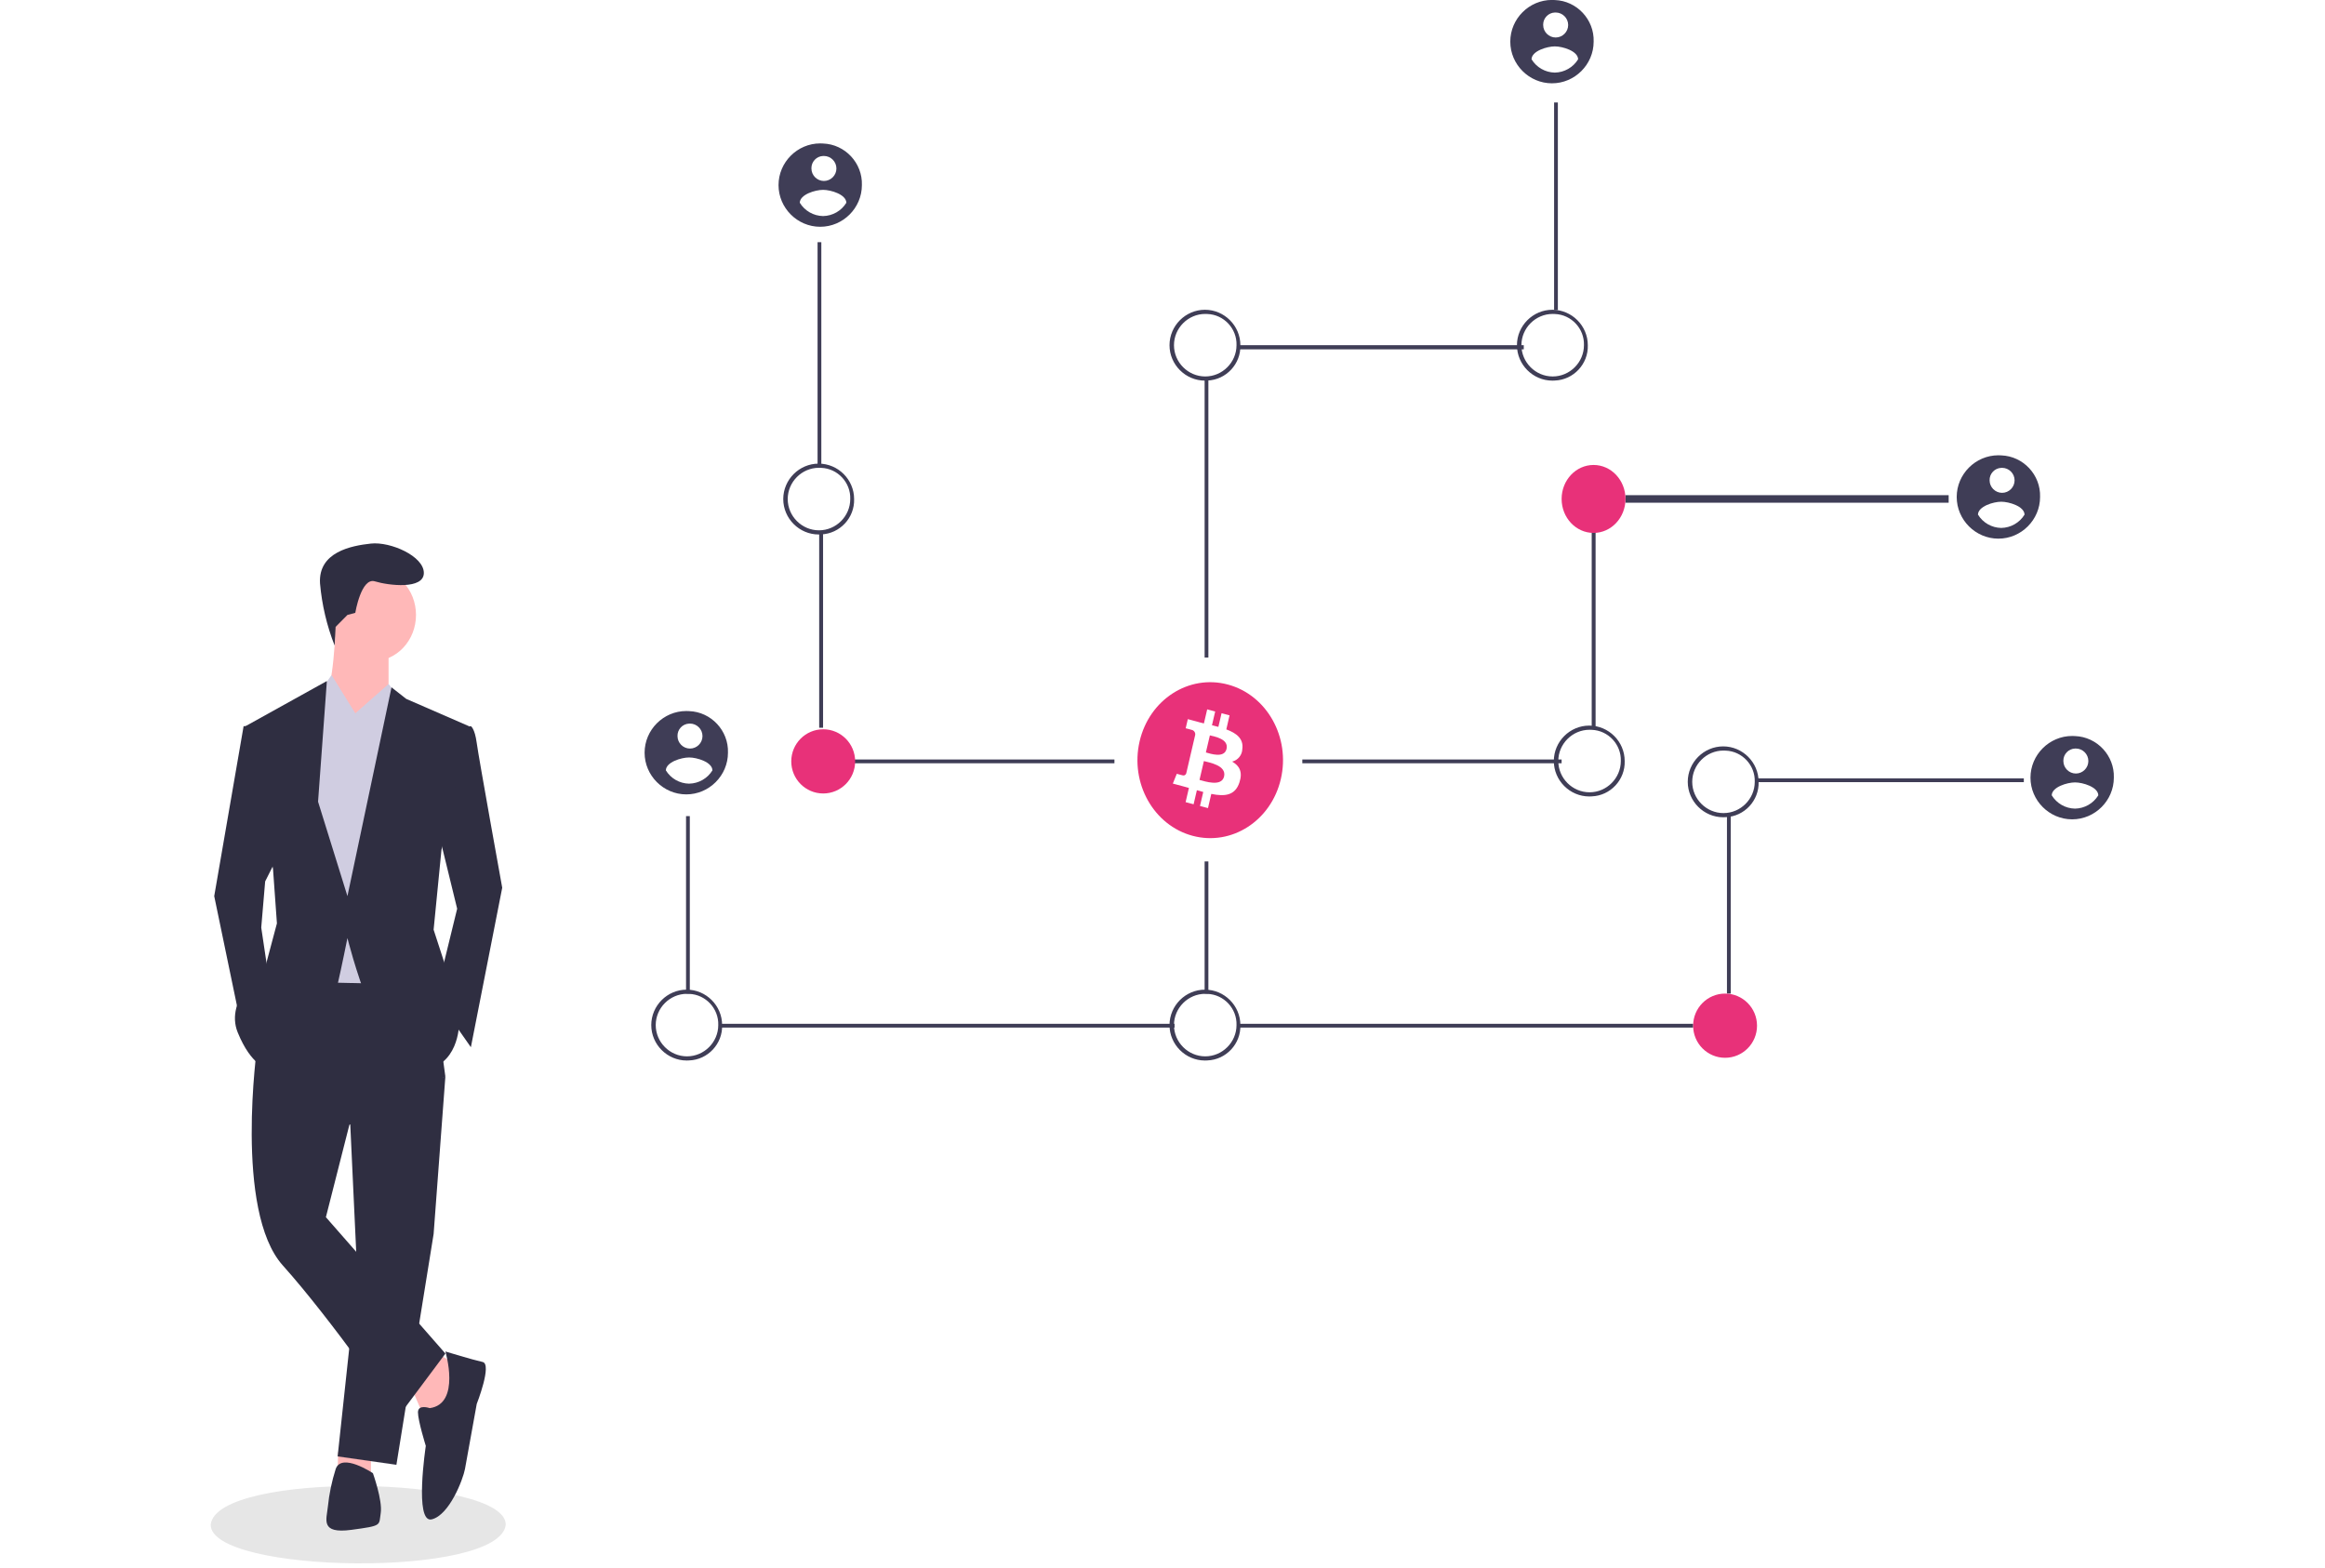 <?xml version="1.0" encoding="UTF-8" standalone="no"?><!DOCTYPE svg PUBLIC "-//W3C//DTD SVG 1.1//EN" "http://www.w3.org/Graphics/SVG/1.1/DTD/svg11.dtd"><svg width="100%" height="100%" viewBox="0 0 3509 2367" version="1.1" xmlns="http://www.w3.org/2000/svg" xmlns:xlink="http://www.w3.org/1999/xlink" xml:space="preserve" xmlns:serif="http://www.serif.com/" style="fill-rule:evenodd;clip-rule:evenodd;stroke-linejoin:round;stroke-miterlimit:2;"><g><rect id="Rechteck_160" x="1233.91" y="365.504" width="5.672" height="336.227" style="fill:#3f3d56;"/><rect id="Rechteck_161" x="1236.36" y="802.908" width="5.86" height="295.432" style="fill:#3f3d56;"/><rect id="Rechteck_162" x="1228.24" y="1146.23" width="453.718" height="5.702" style="fill:#3f3d56;"/><rect id="Rechteck_163" x="1035.41" y="1231.71" width="5.672" height="267.843" style="fill:#3f3d56;"/><rect id="Rechteck_164" x="1086.45" y="1545.15" width="686.248" height="5.702" style="fill:#3f3d56;"/><rect id="Rechteck_165" x="2345.52" y="154.657" width="5.672" height="313.427" style="fill:#3f3d56;"/><rect id="Rechteck_166" x="1869.02" y="520.962" width="430.729" height="6.275" style="fill:#3f3d56;"/><rect id="Rechteck_167" x="1818.07" y="570.664" width="5.672" height="421.709" style="fill:#3f3d56;"/><path id="Pfad_300" d="M1239.29,806.528c-1.23,0.086 -2.463,0.128 -3.696,0.128c-29.335,0 -53.473,-24.139 -53.473,-53.473c-0,-29.335 24.138,-53.474 53.473,-53.474c29.335,0 53.474,24.139 53.474,53.474c-0,-0 -0,0 -0,0c0.939,28.273 -21.508,52.329 -49.778,53.345Zm-0,-100.415c-1.08,-0.074 -2.161,-0.112 -3.243,-0.112c-25.884,0 -47.184,21.3 -47.184,47.184c0,25.884 21.3,47.183 47.184,47.183c25.884,0 47.183,-21.299 47.183,-47.183c0,-0.001 0,-0.001 0,-0.002c0.838,-24.959 -18.983,-46.199 -43.94,-47.085l-0,0.015Z" style="fill:#3f3d56;fill-rule:nonzero;"/><path id="Pfad_301" d="M1040.09,1600.43c-1.23,0.085 -2.463,0.128 -3.696,0.128c-29.335,-0 -53.473,-24.139 -53.473,-53.474c-0,-29.335 24.138,-53.473 53.473,-53.473c29.335,-0 53.474,24.138 53.474,53.473c-0,0 -0,0 -0,0c0.939,28.273 -21.508,52.329 -49.778,53.346Zm-0,-100.416c-1.08,-0.074 -2.161,-0.111 -3.243,-0.111c-25.884,-0 -47.184,21.299 -47.184,47.183c0,25.884 21.3,47.183 47.184,47.183c25.884,0 47.183,-21.299 47.183,-47.183c0,-0.001 0,-0.001 0,-0.002c0.838,-24.959 -18.983,-46.198 -43.94,-47.085l-0,0.015Z" style="fill:#3f3d56;fill-rule:nonzero;"/><ellipse id="Ellipse_191" cx="1242.42" cy="1149.09" rx="48.209" ry="48.443" style="fill:#e83179;"/><rect id="Rechteck_168" x="2453.27" y="747.323" width="487.748" height="11.396" style="fill:#3f3d56;"/><rect id="Rechteck_169" x="2402.28" y="802.908" width="5.86" height="295.432" style="fill:#3f3d56;"/><rect id="Rechteck_170" x="1965.53" y="1146.23" width="391.33" height="5.702" style="fill:#3f3d56;"/><rect id="Rechteck_171" x="2651.78" y="1174.73" width="402.673" height="5.702" style="fill:#3f3d56;"/><rect id="Rechteck_172" x="2606.41" y="1231.71" width="5.672" height="267.843" style="fill:#3f3d56;"/><rect id="Rechteck_173" x="1869.12" y="1545.15" width="686.248" height="5.702" style="fill:#3f3d56;"/><rect id="Rechteck_174" x="1818.07" y="1300.1" width="5.672" height="199.458" style="fill:#3f3d56;"/><ellipse id="Ellipse_192" cx="2405.07" cy="753.017" rx="48.209" ry="51.286" style="fill:#e83179;"/><path id="Pfad_302" d="M2346.62,574.322c-1.23,0.085 -2.462,0.128 -3.695,0.128c-29.335,0 -53.474,-24.139 -53.474,-53.473c0,-29.335 24.139,-53.474 53.474,-53.474c29.334,0 53.473,24.139 53.473,53.474c0,-0 0,-0 0,-0c0.939,28.272 -21.508,52.328 -49.778,53.345Zm0,-100.415c-1.079,-0.075 -2.161,-0.112 -3.243,-0.112c-25.884,0 -47.183,21.299 -47.183,47.183c-0,25.884 21.299,47.184 47.183,47.184c25.884,-0 47.183,-21.3 47.183,-47.184c0,-0 0,-0.001 0,-0.001c0.838,-24.959 -18.982,-46.199 -43.94,-47.085l0,0.015Z" style="fill:#3f3d56;fill-rule:nonzero;"/><path id="Pfad_303" d="M1822.25,574.322c-1.23,0.085 -2.463,0.128 -3.696,0.128c-29.334,0 -53.473,-24.139 -53.473,-53.473c-0,-29.335 24.139,-53.474 53.473,-53.474c29.335,0 53.474,24.139 53.474,53.474c-0,-0 -0,-0 -0,-0c0.939,28.272 -21.508,52.328 -49.778,53.345Zm0,-100.415c-1.079,-0.075 -2.161,-0.112 -3.243,-0.112c-25.884,0 -47.183,21.299 -47.183,47.183c-0,25.884 21.299,47.184 47.183,47.184c25.884,-0 47.183,-21.3 47.183,-47.184c0,-0 0,-0.001 0,-0.001c0.838,-24.959 -18.982,-46.199 -43.94,-47.085l0,0.015Z" style="fill:#3f3d56;fill-rule:nonzero;"/><path id="Pfad_304" d="M2604.41,1233.29c-1.23,0.085 -2.462,0.128 -3.695,0.128c-29.335,-0 -53.474,-24.139 -53.474,-53.474c0,-29.335 24.139,-53.473 53.474,-53.473c29.334,-0 53.473,24.138 53.473,53.473c0,0 0,0 0,0c0.939,28.273 -21.508,52.329 -49.778,53.346Zm0,-100.416c-1.079,-0.074 -2.161,-0.111 -3.243,-0.111c-25.884,-0 -47.183,21.299 -47.183,47.183c-0,25.884 21.299,47.183 47.183,47.183c25.884,0 47.184,-21.299 47.184,-47.183c-0,-0.001 -0,-0.001 -0,-0.002c0.838,-24.959 -18.983,-46.198 -43.941,-47.085l0,0.015Z" style="fill:#3f3d56;fill-rule:nonzero;"/><ellipse id="Ellipse_193" cx="2603.57" cy="1548" rx="48.209" ry="48.443" style="fill:#e83179;"/><path id="Pfad_305" d="M1822.25,1600.43c-1.23,0.085 -2.463,0.128 -3.696,0.128c-29.334,-0 -53.473,-24.139 -53.473,-53.474c-0,-29.335 24.139,-53.473 53.473,-53.473c29.335,-0 53.474,24.138 53.474,53.473c-0,0 -0,0 -0,0c0.939,28.273 -21.508,52.329 -49.778,53.346Zm0,-100.416c-1.079,-0.074 -2.161,-0.111 -3.243,-0.111c-25.884,-0 -47.183,21.299 -47.183,47.183c-0,25.884 21.299,47.183 47.183,47.183c25.884,0 47.183,-21.299 47.183,-47.183c0,-0.001 0,-0.001 0,-0.002c0.838,-24.959 -18.982,-46.198 -43.94,-47.085l0,0.015Z" style="fill:#3f3d56;fill-rule:nonzero;"/><path id="Pfad_306" d="M2402.28,1201.91c-1.23,0.085 -2.463,0.128 -3.696,0.128c-29.334,-0 -53.473,-24.139 -53.473,-53.474c-0,-29.334 24.139,-53.473 53.473,-53.473c29.335,-0 53.474,24.139 53.474,53.473c-0,0.001 -0,0.001 -0,0.001c0.939,28.272 -21.508,52.328 -49.778,53.345Zm-0,-100.416c-1.08,-0.074 -2.161,-0.111 -3.243,-0.111c-25.884,-0 -47.184,21.299 -47.184,47.183c0,25.884 21.3,47.184 47.184,47.184c25.884,-0 47.183,-21.3 47.183,-47.184c0,-0 0,-0.001 0,-0.001c0.838,-24.959 -18.983,-46.199 -43.94,-47.086l-0,0.015Z" style="fill:#3f3d56;fill-rule:nonzero;"/><path id="Pfad_307" d="M1040.09,1073.24c-1.439,-0.099 -2.88,-0.149 -4.322,-0.149c-34.511,0 -62.909,28.398 -62.909,62.909c0,34.511 28.398,62.909 62.909,62.909c34.511,-0 62.909,-28.398 62.909,-62.909c-0,-0.001 -0,-0.002 -0,-0.002c1.103,-33.27 -25.32,-61.575 -58.587,-62.758Zm-0,18.855c0.427,-0.029 0.854,-0.044 1.282,-0.044c10.344,0 18.855,8.512 18.855,18.856c0,10.343 -8.511,18.855 -18.855,18.855c-10.327,-0 -18.831,-8.485 -18.855,-18.812c-0.346,-9.99 7.583,-18.497 17.573,-18.855Zm-0,90.641c-14.371,-0.233 -27.66,-7.828 -35.154,-20.092c0.279,-12.55 23.433,-19.459 35.154,-19.459c11.72,0 34.874,6.909 35.153,19.459c-7.51,12.243 -20.792,19.823 -35.153,20.062l-0,0.03Z" style="fill:#3f3d56;fill-rule:nonzero;"/><path id="Pfad_308" d="M1242.22,216.585c-1.439,-0.099 -2.88,-0.148 -4.322,-0.148c-34.511,-0 -62.909,28.398 -62.909,62.908c0,34.511 28.398,62.909 62.909,62.909c34.511,-0 62.909,-28.398 62.909,-62.909c-0,-0 -0,-0.001 -0,-0.002c1.103,-33.27 -25.32,-61.574 -58.587,-62.758Zm-0,18.855c0.426,-0.029 0.854,-0.043 1.282,-0.043c10.343,-0 18.855,8.511 18.855,18.855c-0,10.344 -8.512,18.855 -18.855,18.855c-10.327,0 -18.832,-8.484 -18.855,-18.811c-0.008,-0.218 -0.012,-0.435 -0.012,-0.653c-0,-9.758 7.832,-17.876 17.585,-18.225l-0,0.022Zm-0,90.641c-14.372,-0.231 -27.661,-7.826 -35.154,-20.092c0.279,-12.55 23.433,-19.458 35.154,-19.458c11.72,-0 34.874,6.908 35.153,19.458c-7.503,12.255 -20.786,19.847 -35.153,20.092Z" style="fill:#3f3d56;fill-rule:nonzero;"/><path id="Pfad_309" d="M2346.62,0.067c-1.438,-0.1 -2.88,-0.149 -4.321,-0.149c-34.511,-0 -62.909,28.398 -62.909,62.909c-0,34.51 28.398,62.908 62.909,62.908c34.51,0 62.908,-28.398 62.908,-62.908c0,-0.001 0,-0.002 0,-0.003c1.104,-33.27 -25.319,-61.574 -58.587,-62.757Zm0,18.855c0.424,-0.029 0.85,-0.043 1.275,-0.043c10.343,-0 18.855,8.511 18.855,18.855c0,10.344 -8.512,18.855 -18.855,18.855c-10.328,0 -18.832,-8.485 -18.855,-18.812c-0.008,-0.217 -0.012,-0.435 -0.012,-0.652c-0,-9.762 7.837,-17.881 17.592,-18.226l0,0.023Zm0,90.641c-14.371,-0.232 -27.66,-7.827 -35.154,-20.092c0.28,-12.55 23.434,-19.459 35.154,-19.459c11.721,-0 34.875,6.909 35.154,19.459c-7.504,12.255 -20.786,19.846 -35.154,20.092Z" style="fill:#3f3d56;fill-rule:nonzero;"/><path id="Pfad_310" d="M3020.39,687.273c-1.438,-0.099 -2.88,-0.149 -4.322,-0.149c-34.51,0 -62.908,28.398 -62.908,62.909c-0,34.51 28.398,62.908 62.908,62.908c34.511,0 62.909,-28.398 62.909,-62.908c-0,-0.001 -0,-0.002 -0,-0.002c1.103,-33.271 -25.32,-61.575 -58.587,-62.758Zm-0,18.855c0.424,-0.029 0.849,-0.043 1.274,-0.043c10.344,-0 18.856,8.511 18.856,18.855c-0,10.344 -8.512,18.855 -18.856,18.855c-10.327,0 -18.831,-8.484 -18.855,-18.812c-0.345,-9.992 7.589,-18.501 17.581,-18.855Zm-0,90.641c-14.371,-0.233 -27.66,-7.828 -35.154,-20.092c0.279,-12.55 23.433,-19.459 35.154,-19.459c11.72,0 34.875,6.909 35.154,19.459c-7.503,12.256 -20.786,19.848 -35.154,20.092Z" style="fill:#3f3d56;fill-rule:nonzero;"/><path id="Pfad_311" d="M3131.72,1110.9c-1.438,-0.1 -2.879,-0.149 -4.321,-0.149c-34.511,-0 -62.909,28.398 -62.909,62.909c0,34.51 28.398,62.908 62.909,62.908c34.51,0 62.908,-28.398 62.908,-62.908c0,-0.001 0,-0.002 0,-0.003c1.104,-33.27 -25.319,-61.574 -58.587,-62.757Zm0,18.855c0.425,-0.029 0.85,-0.043 1.275,-0.043c10.344,-0 18.855,8.511 18.855,18.855c0,10.344 -8.511,18.855 -18.855,18.855c-10.327,0 -18.832,-8.485 -18.855,-18.812c-0.008,-0.217 -0.012,-0.435 -0.012,-0.652c0,-9.762 7.837,-17.881 17.592,-18.226l0,0.023Zm0,90.641c-14.371,-0.233 -27.659,-7.828 -35.153,-20.092c0.279,-12.55 23.433,-19.459 35.153,-19.459c11.721,-0 34.875,6.909 35.154,19.459c-7.503,12.255 -20.786,19.846 -35.154,20.092Z" style="fill:#3f3d56;fill-rule:nonzero;"/><path id="Pfad_312" d="M1826,1109.85l-6.033,25.779c6.788,1.818 27.777,9.232 31.179,-5.362c3.567,-15.205 -18.343,-18.599 -25.146,-20.417Z" style="fill:#e83179;fill-rule:nonzero;"/><path id="Pfad_313" d="M1816.97,1148.64l-6.622,28.426c8.168,2.172 33.373,10.838 37.099,-5.196c3.892,-16.721 -22.309,-21.05 -30.477,-23.23Z" style="fill:#e83179;fill-rule:nonzero;"/><path id="Pfad_314" d="M1853.1,1033.11c-58.828,-15.717 -118.464,22.627 -133.141,85.694c-14.676,63.067 21.118,126.895 79.992,142.621c58.874,15.725 118.464,-22.627 133.148,-85.686c14.685,-63.06 -21.103,-126.919 -79.999,-142.629Zm21.872,97.391c-0.278,9.036 -6.607,16.829 -15.393,18.954c10.815,6.033 16.313,15.28 11.072,31.315c-6.502,19.911 -21.963,21.593 -42.515,17.422l-4.985,21.412l-12.068,-3.213l4.925,-21.118c-3.213,-0.85 -6.416,-1.74 -9.608,-2.67l-4.941,21.224l-12.067,-3.221l4.985,-21.45c-2.813,-0.754 -5.671,-1.591 -8.59,-2.375l-15.688,-4.194l5.981,-14.775c0,0 8.885,2.534 8.764,2.346c1.11,0.382 2.332,0.272 3.356,-0.302c1.057,-0.602 1.835,-1.597 2.165,-2.768l7.881,-33.849l1.275,0.34c-0.407,-0.172 -0.825,-0.316 -1.252,-0.43l5.619,-24.135c0.452,-3.593 -2.047,-6.947 -5.619,-7.542c0.189,-0.136 -8.756,-2.331 -8.756,-2.331l3.205,-13.794l16.593,4.45l-0,0.068c2.496,0.663 5.076,1.297 7.7,1.938l4.94,-21.201l12.068,3.221l-4.842,20.786c3.235,0.754 6.486,1.591 9.661,2.428l4.804,-20.65l12.068,3.213l-4.872,21.216c15.204,5.611 26.337,14.028 24.134,29.685Z" style="fill:#e83179;fill-rule:nonzero;"/><path id="Pfad_315" d="M763.277,2301.1c-8.335,81.198 -445.935,74.38 -445.279,-0c8.334,-81.199 445.942,-74.381 445.279,-0Z" style="fill:#e6e6e6;fill-rule:nonzero;"/><path id="Pfad_316" d="M621.938,2096.7l17.739,41.172l32.521,-3.168l20.696,-72.841l-32.522,-18.991l-38.434,53.828Z" style="fill:#ffb8b8;fill-rule:nonzero;"/><path id="Pfad_317" d="M510.322,2191.52l-0.701,28.66l50.26,3.168l0,-34.837l-49.559,3.009Z" style="fill:#ffb8b8;fill-rule:nonzero;"/><path id="Pfad_318" d="M527.329,1669.16l11.826,253.354l-29.587,275.521l88.695,12.67l56.173,-348.362l17.739,-237.523l-144.846,44.34Z" style="fill:#2f2e41;fill-rule:nonzero;"/><path id="Pfad_319" d="M388.374,1577.32c-0,0 -35.448,250.187 38.464,332.531c73.913,82.345 174.434,228.021 174.434,228.021l70.956,-95.031l-180.377,-205.831l35.448,-139.348l144.869,-72.842l-23.592,-174.177l-212.868,-3.168l-47.334,129.845Z" style="fill:#2f2e41;fill-rule:nonzero;"/><ellipse id="Ellipse_194" cx="562.807" cy="928.092" rx="65.043" ry="69.674" style="fill:#ffb8b8;"/><path id="Pfad_320" d="M506.604,943.93c-0,0 -2.957,98.176 -17.739,110.869c-14.783,12.694 53.217,66.507 53.217,66.507l44.347,-76.01l0,-69.674l-79.825,-31.692Z" style="fill:#ffb8b8;fill-rule:nonzero;"/><path id="Pfad_321" d="M536.199,1076.94l-35.893,-58.074l-20.281,29.603l-29.565,88.672l23.652,345.194l138.956,3.168l17.739,-395.87l-44.348,-57.003l-50.26,44.31Z" style="fill:#d0cde1;fill-rule:nonzero;"/><path id="Pfad_322" d="M686.981,1099.11l23.652,-3.167c-0,-0 5.913,3.167 8.869,25.333c2.957,22.167 38.465,218.518 38.465,218.518l-47.304,240.691l-53.217,-76.009l32.521,-133.013l-32.521,-133.012l29.535,-139.341Z" style="fill:#2f2e41;fill-rule:nonzero;"/><path id="Pfad_323" d="M385.417,1095.94l-17.746,-0l-44.348,256.521l41.399,199.519l41.391,-72.841l-11.826,-79.192l5.913,-69.674l20.695,-41.173l-35.478,-193.16Z" style="fill:#2f2e41;fill-rule:nonzero;"/><path id="Pfad_324" d="M648.546,2125.2c0,-0 -17.739,-6.336 -17.739,6.335c0,12.671 11.826,50.668 11.826,50.668c0,-0 -17.739,117.174 8.87,110.869c26.608,-6.305 47.304,-60.171 50.26,-76.01c2.957,-15.838 17.739,-98.175 17.739,-98.175c0,-0 23.652,-60.171 8.87,-63.354c-14.783,-3.183 -56.174,-15.838 -56.174,-15.838c0,-0 23.652,79.169 -23.652,85.505Z" style="fill:#2f2e41;fill-rule:nonzero;"/><path id="Pfad_325" d="M562.815,2223.38c-0,0 -47.304,-31.677 -56.174,-6.335c-5.895,18.543 -9.858,37.645 -11.826,57.003c-1.967,19.358 -11.826,41.172 35.448,34.837c47.274,-6.335 41.391,-6.335 44.348,-25.334c2.956,-18.998 -11.796,-60.171 -11.796,-60.171Z" style="fill:#2f2e41;fill-rule:nonzero;"/><path id="Pfad_326" d="M524.38,928.069l11.826,-3.167c0,-0 8.87,-53.836 29.565,-47.516c20.696,6.321 73.913,12.671 73.913,-12.67c0,-25.342 -50.26,-47.516 -79.826,-44.34c-29.565,3.175 -79.825,12.67 -76.869,60.171c2.82,32.133 10.242,63.695 22.038,93.718l1.509,-28.162l17.844,-18.034Z" style="fill:#2f2e41;fill-rule:nonzero;"/><path id="Pfad_327" d="M586.459,1114.94l-50.26,-38.005l50.26,-44.332l17.453,22.43l-17.453,59.907Z" style="fill:#d0cde1;fill-rule:nonzero;"/><path id="Pfad_328" d="M491.851,1111.78l44.348,-34.837l-35.448,-57.003l-20.696,28.501l11.796,63.339Z" style="fill:#d0cde1;fill-rule:nonzero;"/><path id="Pfad_329" d="M707.676,1095.94l-94.608,-41.173l-22.174,-17.415l-66.521,315.109l-44.348,-142.545l13.305,-182.097l-122.695,68.09l41.391,215.35l5.913,82.337l-17.739,66.506c-0,0 -62.087,47.516 -41.391,98.176c20.695,50.66 44.347,53.835 44.347,53.835c0,0 100.521,-101.343 106.434,-126.707c5.913,-25.364 14.783,-69.674 14.783,-69.674c-0,0 50.26,202.687 109.36,199.519c59.1,-3.168 59.13,-69.674 59.13,-69.674l-14.752,-69.636l-23.675,-72.812l11.826,-120.341l41.414,-186.848Z" style="fill:#2f2e41;fill-rule:nonzero;"/></g></svg>